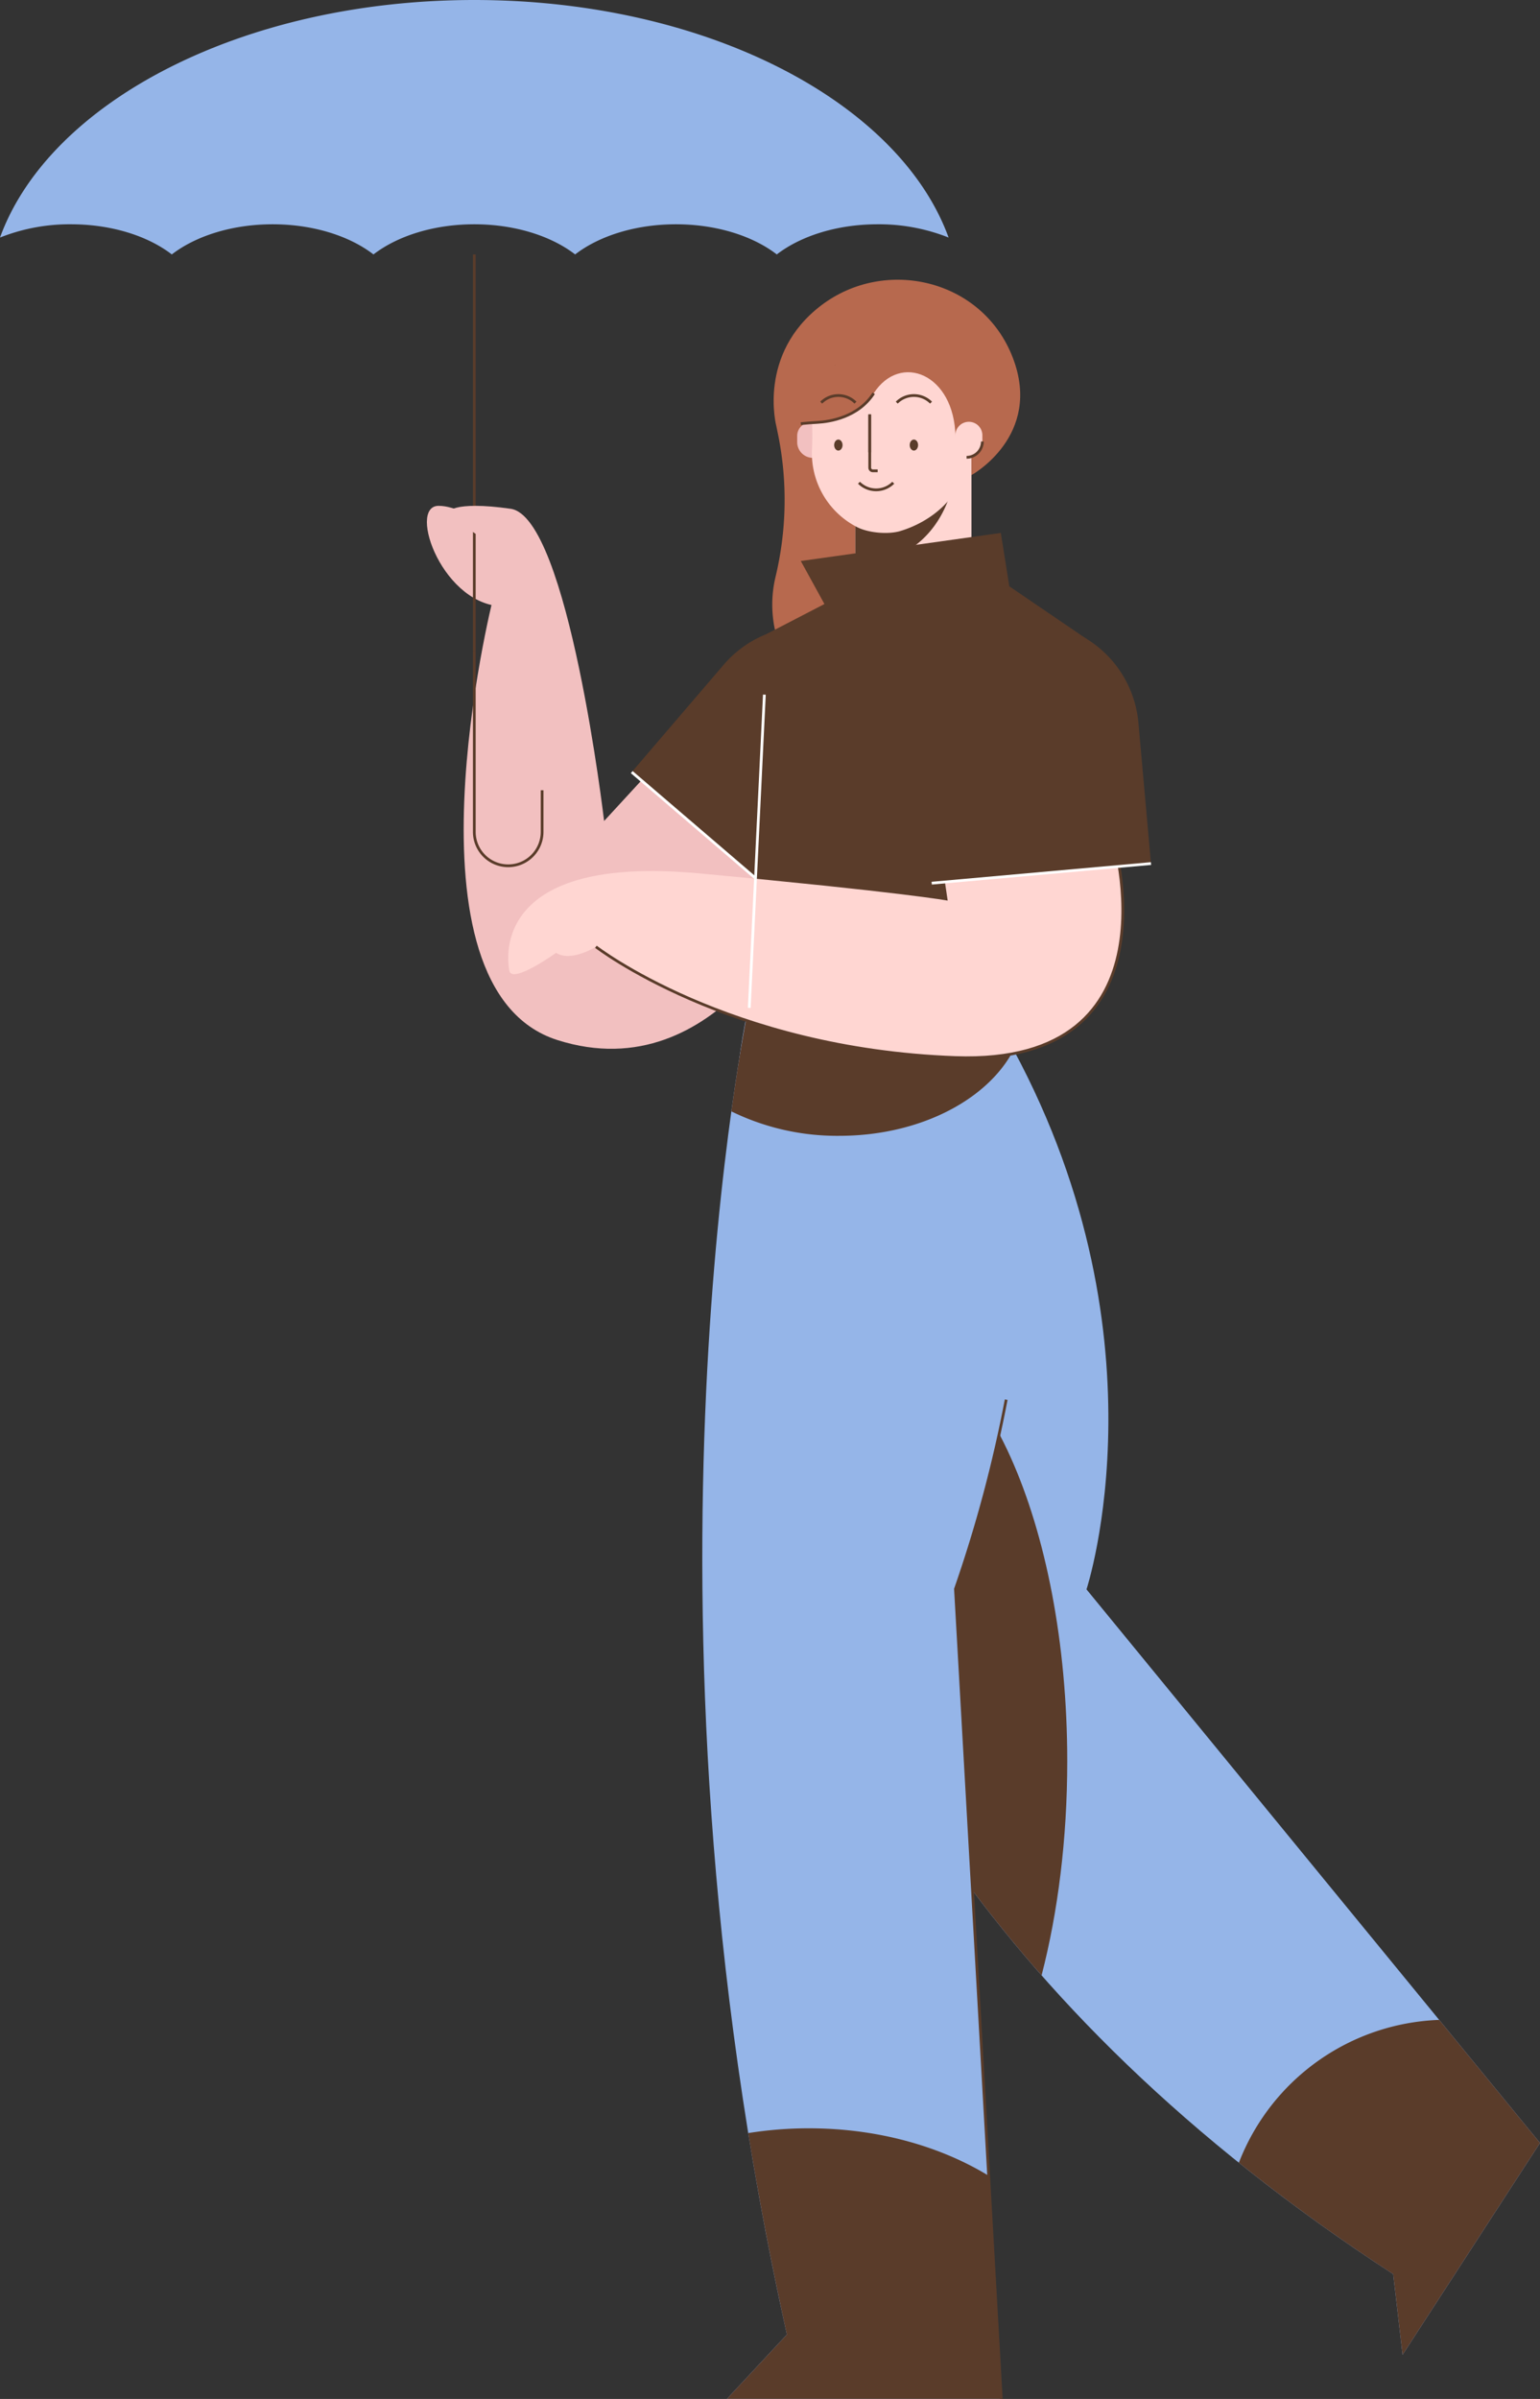 <svg id="Layer_1" data-name="Layer 1" xmlns="http://www.w3.org/2000/svg" viewBox="0 0 560.289 872.467"><rect x="0" y="0" width="560.289" height="872.467" fill="#333333" stroke="none"/><defs><style>.cls-1{fill:#95b5e8;}.cls-2{fill:#f2c0c0;}.cls-3,.cls-7{fill:none;stroke-miterlimit:10;}.cls-3{stroke:#5a3c2a;}.cls-4{fill:#5a3c2a;}.cls-5{fill:#b7694e;}.cls-6{fill:#ffd6d2;}.cls-7{stroke:#fff;}</style></defs><title>umbrella, protection, weather, female, woman</title><path class="cls-1" d="M25.823,81.57c14.799,0,28.007,4.274,36.685,10.965,8.678-6.69,21.886-10.965,36.685-10.965,14.799,0,28.007,4.274,36.685,10.965,8.678-6.69,21.886-10.965,36.685-10.965,14.799,0,28.007,4.274,36.685,10.965,8.678-6.69,21.886-10.965,36.685-10.965s28.007,4.274,36.685,10.965c8.678-6.69,21.886-10.965,36.685-10.965a68.514,68.514,0,0,1,25.823,4.826C327.121,36.916,256.698,0,172.563,0,88.427,0,18.004,36.916,0,86.396A68.512,68.512,0,0,1,25.823,81.57Z"/><path class="cls-2" d="M189.039,200.438s-18-16.539-29.5-16.471,1.75,37.318,24.5,36.568"/><line class="cls-3" x1="172.563" y1="92.535" x2="172.563" y2="236.851"/><path class="cls-2" d="M247.289,268.702l-27.5,29.888s-13-110.555-34-113.555-24,1.148-22.5,2.324,12.5,8.676,12.5,8.676-7.5,17,3.5,22c0,0-35.5,141.429,23.5,160.214s90-51.714,90-51.714l-15.209-38.5"/><path class="cls-1" d="M272.509,365.417S204.332,630.381,506.876,827.071l3.413,29.335,50-77.037L395.294,578.035s30.995-94-29.31-201.276"/><path class="cls-4" d="M378.955,718.409c5.938-22.934,9.334-49.523,9.334-77.874,0-86.433-31.564-156.5-70.5-156.5-16.143,0-31.016,12.053-42.9,32.314C287.674,576.423,316.871,647.945,378.955,718.409Z"/><path class="cls-5" d="M282.459,155.035l.662,3.191a120.013,120.013,0,0,1-.906,51.333,43.381,43.381,0,0,0,2.538,28.038c10.887,24.078,26.492,22.772,26.492,4.397V188.813l-9.324-19.551-1.491-24.123"/><path class="cls-6" d="M332.346,164.206h0a21.101,21.101,0,0,1,21.101,21.101V232.513a0,0,0,0,1,0,0H311.246a0,0,0,0,1,0,0V185.306a21.101,21.101,0,0,1,21.101-21.101Z" transform="translate(664.693 396.719) rotate(-180)"/><path class="cls-4" d="M347.619,166.796c0,20.563-13.963,37.232-31.188,37.232a26.409,26.409,0,0,1-5.186-.522V159.765h35.811A44.438,44.438,0,0,1,347.619,166.796Z"/><path class="cls-2" d="M294.952,153.616h0a4.916,4.916,0,0,1,4.916,4.916v3.901a4.094,4.094,0,0,1-4.094,4.094h0a5.738,5.738,0,0,1-5.738-5.738v-2.256A4.916,4.916,0,0,1,294.952,153.616Z"/><path class="cls-6" d="M300.448,126.126a38.574,38.574,0,0,0-5.254,23.733,105.901,105.901,0,0,1,.203,14.006A30.2,30.2,0,0,0,311.769,191.671c4.052,2.132,11.334,2.785,15.721,1.477,9.907-2.952,24.664-11.861,25.003-31.287.094-5.372,1.848-10.166,3.257-15.35,1.224-4.503,1.576-11.047-1.976-19.135C345.94,109.538,315.017,102.526,300.448,126.126Z"/><path class="cls-5" d="M291.349,154.08c2.022-.217,4.05-.36,6.081-.474,4.352-.244,14.775-1.772,20.444-10.57,9.645-14.968,29.405-7.125,29.745,15.875l5.828,5.296v8.579s26.013-14.25,15.013-42.75S322.1,93.334,298.78,111.06s-16.32,43.976-16.32,43.976Z"/><path class="cls-3" d="M291.349,154.08c2.022-.217,4.05-.36,6.081-.474,4.352-.244,14.775-1.772,20.444-10.57"/><path class="cls-6" d="M353.316,153.402h0a4.094,4.094,0,0,1,4.094,4.094v3.901a4.916,4.916,0,0,1-4.916,4.916h0a4.916,4.916,0,0,1-4.916-4.916v-2.256a5.738,5.738,0,0,1,5.738-5.738Z" transform="translate(704.987 319.715) rotate(180)"/><path class="cls-3" d="M351.671,166.312a5.738,5.738,0,0,0,5.738-5.738"/><path class="cls-3" d="M338.732,146.43a8.815,8.815,0,0,0-12.466,0"/><path class="cls-3" d="M311.246,146.43a8.815,8.815,0,0,0-12.466,0"/><ellipse class="cls-4" cx="332.499" cy="161.861" rx="1.523" ry="2.003"/><ellipse class="cls-4" cx="305.013" cy="161.861" rx="1.523" ry="2.003"/><path class="cls-3" d="M316.432,150.722v19.379a1.136,1.136,0,0,0,1.136,1.136h1.749"/><line class="cls-3" x1="316.432" y1="150.722" x2="316.432" y2="164.505"/><path class="cls-3" d="M312.523,175.565a8.815,8.815,0,0,0,12.466,0"/><path class="cls-4" d="M303.834,132.901c-.06-.007-.122-.008-.183-.014.093-.049.159-.082.159-.082C303.817,132.838,303.827,132.869,303.834,132.901Z"/><path class="cls-4" d="M290.008,226.395h0a40.047,40.047,0,0,1,40.047,40.047V317.86a0,0,0,0,1,0,0H249.961a0,0,0,0,1,0,0V266.442a40.047,40.047,0,0,1,40.047-40.047Z" transform="translate(246.808 -123.21) rotate(40.586)"/><line class="cls-7" x1="290.668" y1="332.913" x2="229.842" y2="280.804"/><polygon class="cls-4" points="367.215 213.237 364.121 193.821 291.349 204.028 299.945 219.674 278.794 230.631 272.289 365.368 365.765 379.368 395.294 232.358 367.215 213.237"/><path class="cls-1" d="M365.984,376.759l-93.476-11.342s-46.219,214.619,13.781,483.619l-21.812,23.403h99.812L347.619,577.884S390.705,461.339,365.984,376.759Z"/><path class="cls-4" d="M367.808,383.588c-.564-2.296-1.165-4.576-1.823-6.829L272.509,365.416s-2.971,13.801-6.428,38.776a87.572,87.572,0,0,0,39.265,8.89C333.535,413.083,357.681,400.897,367.808,383.588Z"/><path class="cls-6" d="M404.789,304.035S430.287,387.614,347.577,384.614s-130.77-40.289-130.77-40.289-9,5.711-14.5,2.211c0,0-16,11.5-17,6.5s-5.507-42.31,68.993-35.405,90.489,9.905,90.489,9.905l-2-13.47"/><path class="cls-3" d="M404.789,304.035S430.287,387.614,347.577,384.614s-130.77-40.289-130.77-40.289"/><path class="cls-3" d="M364.289,872.438,347.619,577.884A485.997,485.997,0,0,0,366.072,509.039"/><path class="cls-4" d="M374.797,226.347h0a40.047,40.047,0,0,1,40.047,40.047v51.418a0,0,0,0,1,0,0H334.75a0,0,0,0,1,0,0V266.394A40.047,40.047,0,0,1,374.797,226.347Z" transform="translate(-22.731 34.442) rotate(-5.107)"/><line class="cls-7" x1="418.757" y1="314.065" x2="338.98" y2="321.195"/><line class="cls-7" x1="278.099" y1="252.637" x2="272.6" y2="366.543"/><path class="cls-3" d="M172.563,236.851v65.694a12.333,12.333,0,0,0,12.333,12.333h0a12.333,12.333,0,0,0,12.333-12.333V287.408"/><path class="cls-4" d="M272.225,775.775q5.786,35.802,14.064,73.26l-21.812,23.403h99.812L359.697,791.294c-17.623-10.762-40.455-17.259-65.405-17.259A139.761,139.761,0,0,0,272.225,775.775Z"/><path class="cls-4" d="M523.609,734.609a81.259,81.259,0,0,0-72.876,51.938c17.131,13.749,35.791,27.291,56.144,40.522l3.413,29.335,50-77.037Z"/></svg>
